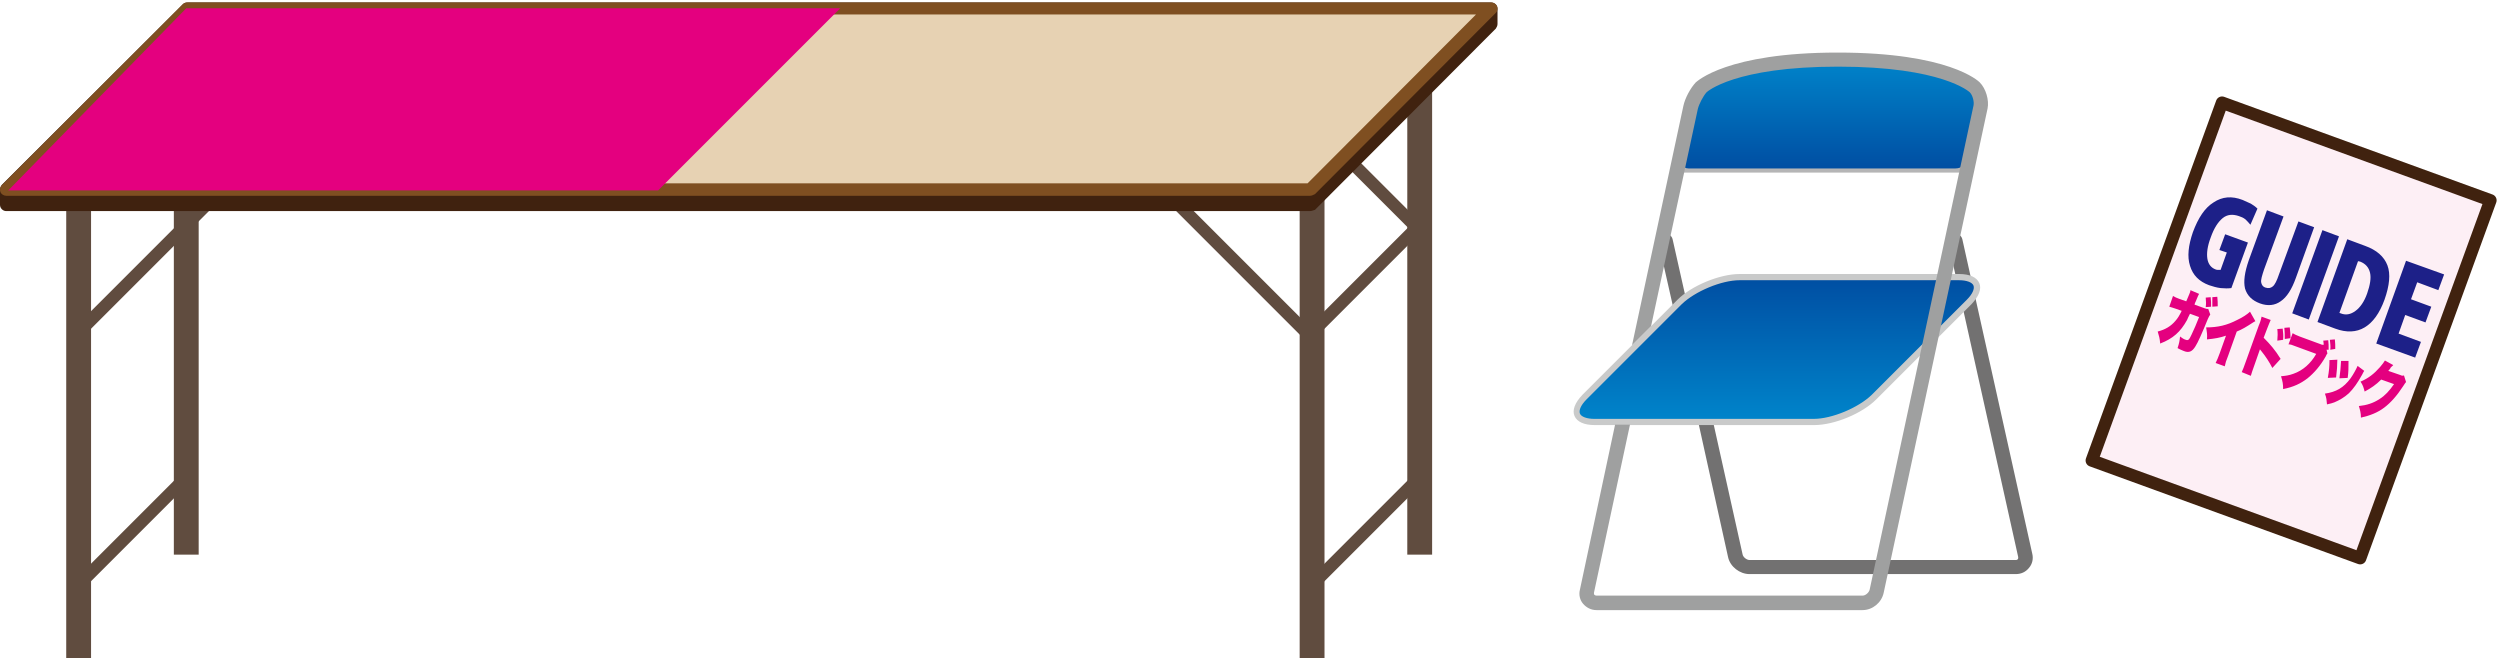 <svg xmlns="http://www.w3.org/2000/svg" baseProfile="tiny" version="1" viewBox="0 0 604 159">
  <path fill="#FDEFF5" stroke="#40220F" stroke-linecap="round" stroke-linejoin="round" stroke-miterlimit="10" stroke-width="3" d="M519 34H588V126H519z" transform="rotate(20 554 80)"/>
  <path fill="#E4007F" d="M528.2 72.8c.3-.6.6-1.5.8-1.9.1-.3.2-.4.2-.8l2.1.9c-.2.3-.2.4-.8 1.8-.2.4-.2.4-.3.8l2.5.9c.4.1.5.2.8.1l.5 1.4c-.2.3-.3.4-.6 1.1-1.3 3.2-2.4 5.7-3 6.6-.8 1.3-1.6 1.6-2.8 1.1-.4-.2-.6-.2-1.5-.7.4-1.2.5-1.8.6-2.8.5.4 1 .7 1.4.8.6.2.8 0 1.4-1.3.5-1 1.3-2.9 1.8-4.2l-2.2-.8c-.5 1-.5 1-.7 1.5-1.6 2.9-3.4 4.5-6.5 5.7-.1-1.3-.3-1.9-.6-2.9 1.9-.5 3.2-1.3 4.3-2.6.6-.7.9-1.2 1.5-2.4l-1.4-.5c-.8-.3-1-.3-1.6-.5l.9-2.6c.5.3.7.4 1.5.7L528.2 72.8zM534.1 71.8c.1.8.1 1.5.1 2.3l-1.3.1c.1-.8.1-1.3 0-2.3L534.1 71.8zM535.7 71.7c.1.8.1 1.6.1 2.3l-1.3.1c0-.8 0-1.3 0-2.3L535.7 71.7zM544.9 77.6c-.4.2-.4.2-.7.4-1.4.9-2.5 1.6-3.8 2.1l-2.1 5.9c-.5 1.2-.6 1.6-.8 2.5l-2.2-.8c.4-.8.5-1.1 1-2.4l1.5-4.2c-1.5.5-2.6.7-4.6.9.1-1.1 0-1.7-.2-2.9 2.8 0 5-.5 7.5-1.8 1.3-.6 2.5-1.4 3.1-2L544.9 77.6zM541.6 89.9c.3-.7.5-1.1.9-2.3l3.2-8.9c.5-1.2.5-1.4.7-2.2l2.2.8c-.2.4-.5 1.2-.9 2.2l-.8 2.1c1.6 1.6 2.8 3 4.1 5.1l-2 2.2c-.7-1.4-1.7-2.9-2.6-4-.3-.4-.3-.4-.4-.5l-1.4 4c-.4 1-.6 1.8-.8 2.4L541.6 89.9zM551.5 79.4c.1 1 .2 1.6.1 2.7l-1.4.2c.1-1 .1-1.9 0-2.8L551.5 79.4zM553.2 79.1c.1.9.2 1.7.2 2.6l-1.4.2c0-.8 0-1.8-.1-2.7L553.2 79.1zM562.3 85.4c-.2.2-.2.3-.4.7-1.3 2.3-2.8 4-4.4 5.3-1.7 1.3-3.4 2.1-5.9 2.6 0-1.3-.1-1.7-.5-3.1 1.1-.1 1.9-.2 3-.6 2.3-.8 4.2-2.5 5.5-4.8l-4.9-1.8c-1-.4-1.3-.5-1.8-.5l1-2.7c.5.3.7.4 1.7.8l4.9 1.8c.3.1.4.2.7.2.1 0 .1 0 .2 0 0-.3 0-.3-.1-1l1.2-.1c.1.9.1 1.2.1 2.3l-.5 0L562.3 85.4zM564.1 82c.1.9.1 1.4.1 2.3l-1.2.2c.1-.8 0-1.4-.1-2.4L564.1 82zM571.2 89.6c-.2.3-.2.3-.5.9-1.1 2-2.1 3.4-3.2 4.5-1.1 1-2.3 1.7-3.5 2.2-.5.2-.9.3-1.8.5-.1-1.1-.1-1.5-.5-2.6 2.7-.4 4.5-1.4 6.2-3.7.7-1 1.3-2.1 1.7-3L571.2 89.6zM564.7 86.9c0 1.3-.1 2.7-.3 4.3l-2 .1c.3-1.7.4-2.7.4-4.3L564.7 86.9zM567.4 87.2c0 1.8 0 2.6-.2 4.1l-2 .1c.2-1.3.3-2.6.4-4.2H567.4zM578.2 88.2c-.1.1-.1.2-.3.3 0 0-.1.1-.2.2-.1.1-.2.2-.2.3-.3.4-.3.4-.5.6l2.9 1c.4.2.6.2.9.1l.5 1.6c-.2.3-.3.3-.7 1-1.5 2.3-3 4-4.6 5.2-1.6 1.2-3.4 1.9-5.6 2.4 0-1.1-.2-1.8-.5-2.8 1.9-.2 3.5-.7 5-1.7 1.3-.8 2.4-2 3.5-3.6l-3.1-1.1c-1.3 1.3-2.5 2.1-4 2.9-.3-1.1-.4-1.5-1-2.4 1.9-.8 3.3-1.9 4.7-3.5.6-.7.9-1.1 1.2-1.6L578.2 88.2z"/>
  <path fill="#1D2088" d="M545.4 50.4l-1.7 3.9c-.4-.5-.8-.9-1.2-1.3-.5-.4-1-.6-1.6-.8-1.5-.5-2.8-.4-3.9.5-1.1.9-2.1 2.4-2.9 4.7-.8 2.1-1 3.8-.8 5.1s.9 2.2 2 2.6c.2.1.4.1.6.1.2 0 .4 0 .6 0l1.5-4.2-1.8-.6 1.4-3.8 5.5 2-4 11c-.8.1-1.6.1-2.6 0-.9-.1-1.9-.4-2.8-.7-2.4-.9-3.9-2.4-4.6-4.7-.7-2.2-.4-4.9.7-8.1 1.3-3.5 2.9-5.9 5-7.2 2.1-1.4 4.4-1.6 7-.6.7.3 1.3.6 2 .9C544.3 49.5 544.9 49.9 545.4 50.4zM547.7 50.8l4 1.5-4.7 12.8c-.5 1.5-.8 2.5-.7 3.1.1.6.4 1.1 1.1 1.3.7.2 1.2.1 1.7-.3.5-.4 1-1.4 1.5-2.9l4.7-12.8 3.8 1.4-4.4 12.2c-1 2.8-2.2 4.7-3.7 5.7-1.4 1-3.1 1.2-5 .5-1.9-.7-3.1-1.9-3.6-3.6-.4-1.7-.1-3.9.9-6.8L547.7 50.8zM561.1 55.6l4 1.5-7.3 20.1-4-1.5L561.1 55.6zM567.1 57.8l4.3 1.6c2.8 1 4.6 2.6 5.4 4.7.8 2.1.5 4.9-.7 8.3-1.2 3.3-2.8 5.5-4.8 6.7-2 1.2-4.4 1.3-7.1.3l-4.3-1.6L567.1 57.8zM569.7 63.1l-4.5 12.5.3.1c1.2.5 2.4.3 3.6-.6 1.1-.8 2.1-2.2 2.8-4.2.7-2 1-3.7.7-5-.3-1.3-1.1-2.2-2.4-2.7L569.7 63.1zM581.3 63l9.2 3.3-1.4 3.8-5.1-1.9-1.5 4.1 4.9 1.8-1.4 3.8-4.9-1.8-1.6 4.5 5.4 2-1.4 3.8-9.4-3.4L581.3 63z"/>
  <path fill="#B5B5B6" d="M475.3,41.7h-70c-0.6,0-1-0.4-1-1s0.4-1,1-1h70c0.6,0,1,0.4,1,1S475.9,41.7,475.3,41.7z"/>
  <path fill="#727171" d="M404.3 74.5l2.9-2.9-3.1-13.8c-.2-.9-1.1-1.5-2.1-1.3-.9.2-1.5 1.1-1.3 2.1L404.3 74.5zM491 133.8l-16.9-76c-.2-.9-1.1-1.5-2.1-1.3-.9.2-1.5 1.1-1.3 2.1l16.9 76c0 .2 0 .4-.1.5-.1.1-.2.2-.5.2h-64.3c-.7 0-1.6-.7-1.7-1.4l-7.1-31.9h-3.6l7.2 32.6c.5 2.3 2.8 4.1 5.2 4.1h64.3c1.3 0 2.4-.5 3.2-1.5C491 136.3 491.3 135 491 133.8z"/>
  <linearGradient id="a" x1="429" x2="429" y1="102" y2="67" gradientUnits="userSpaceOnUse">
    <stop offset="0" stop-color="#0085cb"/>
    <stop offset="1" stop-color="#004ea2"/>
    <stop offset="1" stop-color="#1d2088"/>
  </linearGradient>
  <path fill="url(#a)" d="M382.9,95.9c-3.3,3.3-2.2,6,2.5,6h53c4.7,0,11.2-2.7,14.5-6l23-23c3.3-3.3,2.2-6-2.5-6h-53 c-4.7,0-11.2,2.7-14.5,6L382.9,95.9z"/>
  <path fill="#C9CACA" d="M438.3,102.7h-53c-2.6,0-4.3-0.8-4.9-2.2c-0.6-1.4,0.1-3.2,1.9-5.1l23-23c3.4-3.4,10.2-6.2,15-6.2h53 c2.6,0,4.3,0.8,4.9,2.2c0.6,1.4-0.1,3.2-1.9,5.1l-23,23C449.9,99.9,443.2,102.7,438.3,102.7z M420.3,67.7c-4.4,0-10.8,2.7-14,5.8 l-23,23c-1.3,1.3-1.9,2.6-1.6,3.4c0.3,0.8,1.7,1.3,3.5,1.3h53c4.4,0,10.8-2.7,14-5.8l23-23c1.3-1.3,1.9-2.6,1.6-3.4 c-0.3-0.8-1.7-1.3-3.5-1.3H420.3z"/>
  <linearGradient id="b" x1="442" x2="442" y1="14" y2="41" gradientUnits="userSpaceOnUse">
    <stop offset="0" stop-color="#0085cb"/>
    <stop offset="1" stop-color="#004ea2"/>
    <stop offset="1" stop-color="#1d2088"/>
  </linearGradient>
  <path fill="url(#b)" d="M472.4,40.7c1.6,0,3.1-1.2,3.4-2.8l2.6-12c0.3-1.5-0.3-3.7-1.4-4.8c0,0-6.5-6.7-33-6.7 s-33,6.7-33,6.7c-1.1,1.1-2.2,3.3-2.6,4.8l-2.6,12c-0.3,1.5,0.7,2.8,2.2,2.8H472.4z"/>
  <path fill="#9FA0A0" d="M478.3,19.9c-0.3-0.3-7.4-7.2-34.3-7.2s-34,7-34.3,7.2c-1.3,1.4-2.6,3.8-3,5.7l-12.4,57.8l4.6-4.6 l11.3-52.5c0.3-1.2,1.3-3.1,2.1-4c0.1-0.1,6.7-6.2,31.8-6.2c25.1,0,31.7,6.1,31.8,6.2c0.7,0.7,1.1,2.3,0.9,3.2l-25.1,117 c-0.2,0.7-1,1.4-1.7,1.4h-64.3c-0.2,0-0.4-0.1-0.5-0.2c-0.1-0.1-0.1-0.3-0.1-0.5l8.7-40.6h-3.6l-8.5,39.9c-0.3,1.2,0,2.5,0.8,3.4 s1.9,1.5,3.2,1.5h64.3c2.4,0,4.6-1.8,5.1-4.2l25.1-117C480.6,24.2,479.8,21.4,478.3,19.9z"/>
  <path fill="#604C3F" d="M10 57H72V60H10z" transform="rotate(-45 41 59)"/>
  <path fill="#604C3F" d="M36 31H98V34H36z" transform="rotate(-45 67 33)"/>
  <path fill="#604C3F" d="M293 28H296V90H293z" transform="rotate(-45 295 59)"/>
  <path fill="#604C3F" d="M311 66H348V69H311z" transform="rotate(-45 330 68)"/>
  <path fill="#604C3F" d="M311 127H348V130H311z" transform="rotate(-45 330 129)"/>
  <path fill="#604C3F" d="M14 127H51V130H14z" transform="rotate(-45 32 129)"/>
  <path fill="#604C3F" d="M319 2H322V64H319z" transform="rotate(-45 321 33)"/>
  <path fill="#604C3F" d="M314 37H320V160H314zM340 11H346V134H340zM16 37H22V160H16zM42 11H48V134H42z"/>
  <path fill="#40220F" d="M360 6L317 50 2 50 2 46 45 2 360 2z"/>
  <path fill="#40220F" d="M316.5,51H1.5C0.7,51,0,50.3,0,49.5v-3.7c0-0.4,0.2-0.8,0.4-1.1L44.2,1c0.3-0.3,0.7-0.4,1.1-0.4h315 c0.8,0,1.5,0.7,1.5,1.5v3.7c0,0.4-0.2,0.8-0.4,1.1l-43.7,43.8C317.3,50.8,316.9,51,316.5,51z M3,48h312.9l42.9-42.9V3.5H45.9 L3,46.4V48z"/>
  <path fill="#E7D2B3" d="M2 46L317 46 360 2 45 2z"/>
  <path fill="#7F4F21" d="M316.5,47.3H1.5c-0.6,0-1.2-0.4-1.4-0.9c-0.2-0.6-0.1-1.2,0.3-1.6L44.2,1c0.3-0.3,0.7-0.4,1.1-0.4h315 c0.6,0,1.2,0.4,1.4,0.9c0.2,0.6,0.1,1.2-0.3,1.6l-43.7,43.8C317.3,47.1,316.9,47.3,316.5,47.3z M5.1,44.3h310.8l40.7-40.8H45.9 L5.1,44.3z"/>
  <path fill="#E4007F" d="M2 46L159 46 203 2 45 2z"/>
</svg>
